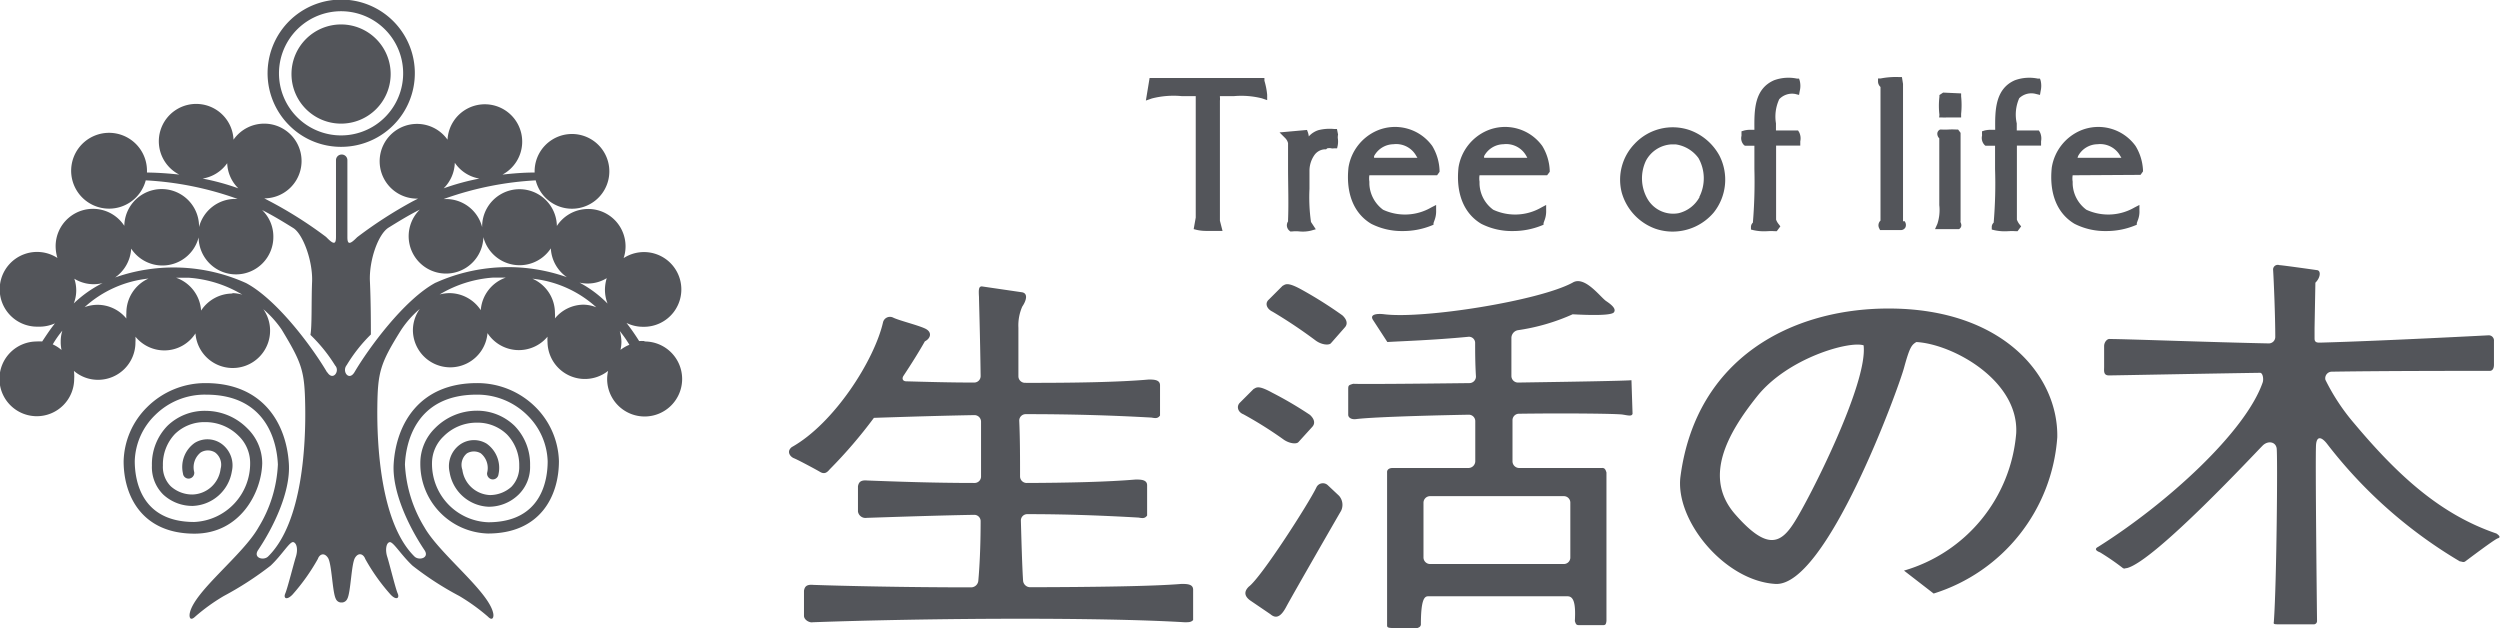 <svg xmlns="http://www.w3.org/2000/svg" width="182" height="45.72"><g fill="#53555a"><path d="M24.82 10.69a5.36 5.36 0 10-3.77-1.57 5.31 5.31 0 003.77 1.57zm-4.51-5.35a4.52 4.52 0 111.32 3.19 4.51 4.51 0 01-1.32-3.19z"/><path d="M24.82 9a3.61 3.61 0 10-3.6-3.61A3.61 3.61 0 0024.82 9z"/><path d="M46.92 24.83a2.56 2.56 0 00-.39 0 15.91 15.91 0 00-.92-1.32 2.69 2.69 0 001.21.28 2.72 2.72 0 10-1.42-5 2.66 2.66 0 00.14-.85 2.72 2.72 0 00-5-1.49 2.72 2.72 0 00-5.44.09 2.71 2.71 0 00-2.63-2.05h-.17a23.43 23.43 0 016.7-1.36 2.72 2.72 0 10-.08-.66v.09c-.83 0-1.61.07-2.34.15a2.72 2.72 0 10-4-2.54 2.72 2.72 0 10-2.22 4.29h.07l-.37.19A31.43 31.43 0 0026 17.27c-.52.53-.71.56-.71 0v-5.61a.41.41 0 00-.42-.41.41.41 0 00-.41.41v5.59c0 .58-.19.55-.72 0a30.17 30.17 0 00-4.14-2.62l-.36-.19h.07A2.72 2.72 0 1017 10.17a2.72 2.72 0 10-3.95 2.54c-.73-.08-1.51-.14-2.35-.15v-.09a2.76 2.76 0 10-.09.66 23.35 23.35 0 016.68 1.35h-.16a2.73 2.73 0 00-2.64 2.05 2.72 2.72 0 00-5.44-.09 2.72 2.72 0 00-5 1.49 3 3 0 00.13.85 2.72 2.72 0 10-1.42 5A2.77 2.77 0 004 23.54c-.41.52-.68.95-.93 1.32a2.56 2.56 0 00-.39 0 2.72 2.72 0 102.72 2.72 2.78 2.78 0 00-.02-.58 2.67 2.67 0 001.76.65 2.72 2.72 0 002.72-2.75 2.47 2.47 0 000-.39 2.72 2.72 0 002.1 1 2.69 2.69 0 002.27-1.24 2.72 2.72 0 104.94-1.76A7.44 7.44 0 0120.51 24c1.49 2.47 1.67 3 1.71 5.63s-.17 8.39-2.7 10.88c-.32.32-1.1.12-.74-.45 1.13-1.68 2.38-4.25 2.25-6.3-.18-2.95-1.9-5.87-6.06-5.87a6 6 0 00-4.27 1.76A5.73 5.73 0 009 33.58c0 2.55 1.36 5.27 5.16 5.27 3.33 0 4.88-3 4.93-5.12A3.56 3.56 0 0018 31.18a4.27 4.27 0 00-3-1.27A3.89 3.89 0 0012.19 31a4 4 0 00-1.13 2.89 2.8 2.8 0 00.82 2.11 3.11 3.11 0 002.17.83 3 3 0 002.83-2.52 1.94 1.94 0 00-.75-2 1.77 1.77 0 00-1.95-.07 2.14 2.14 0 00-.86 2.23.41.41 0 00.46.37.42.42 0 00.36-.47 1.38 1.38 0 01.47-1.43 1 1 0 011.05 0 1.11 1.11 0 01.4 1.19A2.12 2.12 0 0114 36a2.34 2.34 0 01-1.57-.6 2 2 0 01-.57-1.51 3.21 3.21 0 01.88-2.3 3.07 3.07 0 012.2-.86 3.41 3.41 0 012.43 1 2.74 2.74 0 01.84 1.94A4.26 4.26 0 0114.14 38c-3.91 0-4.33-3.1-4.33-4.44a4.87 4.87 0 011.48-3.34A5.13 5.13 0 0115 28.73c4.52 0 5.17 3.62 5.23 5.09a9.56 9.56 0 01-1.41 4.57c-1.12 2-4.66 4.64-5 6.23-.06.27 0 .64.39.27a13.85 13.85 0 012.08-1.5 23.79 23.79 0 003.41-2.21c.86-.81 1.41-1.81 1.67-1.71s.32.59.17 1.06-.61 2.3-.77 2.67.11.52.53.08a14.79 14.79 0 001.84-2.59c.11-.32.44-.51.73-.09s.32 2.51.58 3a.43.43 0 00.35.26h.13a.45.45 0 00.35-.26c.26-.46.29-2.56.57-3s.63-.23.74.09a14.28 14.28 0 001.84 2.59c.41.44.68.28.52-.08s-.61-2.21-.76-2.67-.09-1 .17-1.06.81.9 1.67 1.71a22.73 22.73 0 003.41 2.21 14.39 14.39 0 012.08 1.5c.36.37.45 0 .38-.27-.35-1.59-3.89-4.28-5-6.23a9.7 9.7 0 01-1.42-4.57c.06-1.47.71-5.09 5.23-5.09a5.17 5.17 0 013.69 1.51 4.9 4.9 0 011.47 3.34c0 1.34-.42 4.44-4.33 4.44a4.25 4.25 0 01-4.09-4.31 2.7 2.7 0 01.84-1.94 3.38 3.38 0 012.42-1 3.07 3.07 0 012.2.86 3.22 3.22 0 01.89 2.3 2.06 2.06 0 01-.57 1.51 2.34 2.34 0 01-1.57.6 2.12 2.12 0 01-2-1.84A1.08 1.08 0 0134 33a1 1 0 011 0 1.38 1.38 0 01.46 1.43.43.43 0 00.37.47.42.42 0 00.46-.37 2.16 2.16 0 00-.86-2.23 1.77 1.77 0 00-1.95.07 1.94 1.94 0 00-.75 2 3 3 0 002.82 2.52 3.1 3.1 0 002.21-.89 2.81 2.81 0 00.83-2.11A4 4 0 0037.46 31a3.91 3.91 0 00-2.79-1.1 4.27 4.27 0 00-3 1.27 3.55 3.55 0 00-1.07 2.55 5.07 5.07 0 004.92 5.12c3.81 0 5.17-2.72 5.17-5.27A5.78 5.78 0 0039 29.65a6 6 0 00-4.28-1.76c-4.15 0-5.87 2.92-6.06 5.87-.13 2.05 1.12 4.62 2.25 6.3.37.57-.42.77-.74.45-2.52-2.49-2.73-8.35-2.7-10.88s.2-3.16 1.72-5.59a7.16 7.16 0 011.37-1.55 2.68 2.68 0 00-.5 1.58 2.72 2.72 0 005.43.18 2.72 2.72 0 004.37.26 2.47 2.47 0 000 .39 2.72 2.72 0 004.41 2.1 2.79 2.79 0 00-.07.58 2.73 2.73 0 102.72-2.72zm-42.44.65a2.68 2.68 0 00-.64-.41 7.57 7.57 0 01.7-1 2.63 2.63 0 00-.12.8 2.78 2.78 0 00.06.61zm28.63-13.63A2.7 2.7 0 0034.9 13a17.55 17.55 0 00-2.6.71 2.74 2.74 0 00.81-1.86zM14.75 13a2.72 2.72 0 001.79-1.12 2.7 2.7 0 00.81 1.83 17.55 17.55 0 00-2.6-.71zm-9.4 9.14a2.6 2.6 0 00.2-1 2.66 2.66 0 00-.14-.85 2.68 2.68 0 002.06.32 8.44 8.44 0 00-2.12 1.5zm3.85.66a2.56 2.56 0 000 .39 2.71 2.71 0 00-2.09-1 2.75 2.75 0 00-.95.17 8.16 8.16 0 014.65-2.08 2.73 2.73 0 00-1.61 2.49zm7.72-1.43a2.73 2.73 0 00-2.28 1.24 2.72 2.72 0 00-1.82-2.39h.93a8.78 8.78 0 013.89 1.23 2.84 2.84 0 00-.72-.11zm6.9 5.75c-1-1.72-3.6-5.28-5.9-6.51a12.82 12.82 0 00-9.54-.41 2.75 2.75 0 001.17-2.1 2.72 2.72 0 004.91-.82 2.72 2.72 0 005.44-.05 2.68 2.68 0 00-.82-1.94c.83.42 1.56.87 2.27 1.31s1.43 2.41 1.37 3.91 0 3.18-.12 3.87a11.43 11.43 0 011.8 2.23c.37.39-.16 1.17-.58.48zM35 22.58a2.74 2.74 0 00-2.28-1.24 2.84 2.84 0 00-.72.1 8.74 8.74 0 013.88-1.23h.94A2.72 2.72 0 0035 22.58zm-3.29-2c-2.29 1.23-4.89 4.79-5.9 6.51-.41.69-.94-.06-.57-.51A11.28 11.28 0 0127 24.35c0-.69 0-2.35-.07-3.87s.6-3.44 1.36-3.91 1.44-.89 2.27-1.31a2.72 2.72 0 104.63 2 2.72 2.72 0 004.91.82 2.72 2.72 0 001.17 2.1 12.84 12.84 0 00-9.55.4zm10.78 1.6a2.71 2.71 0 00-2.09 1 2.56 2.56 0 000-.39 2.72 2.72 0 00-1.64-2.5 8.16 8.16 0 014.65 2.08 2.67 2.67 0 00-.91-.19zm-.32-1.61a2.66 2.66 0 002-.32 3 3 0 00-.13.85 2.79 2.79 0 00.19 1 8.39 8.39 0 00-2.05-1.53zm3 4.91a2.79 2.79 0 00.07-.58 3 3 0 00-.12-.8 8.68 8.68 0 01.7 1 2.74 2.74 0 00-.66.38z"/><g><path d="M137.49 22.46c-7 0-14 3.56-15.15 12.22-.42 3.19 3.21 7.61 6.91 7.83s8.94-14.18 9.36-15.72.56-1.68.9-1.89c2.66.15 7.47 2.8 7.27 6.64a11.38 11.38 0 01-8.17 10l2.16 1.67a12.87 12.87 0 009-11.38c.08-4.48-3.97-9.37-12.28-9.37zM130.64 38c-1 1.6-2 2.09-4.32-.56s-.63-5.8 1.6-8.59 6.71-4.05 7.75-3.71c.33 2.77-3.98 11.22-5.03 12.86zM168.71 19.67c.27.07.21.56-.15.91l-.06 3.29v.78c0 .32.24.3.52.29 4.38-.12 12.16-.53 12.16-.53a.38.38 0 01.38.42v1.72c0 .2-.06.45-.31.45-2.54 0-7.89 0-11.53.06a.48.48 0 00-.43.59 15.16 15.16 0 002.11 3.19c3.28 3.91 6.35 6.64 10.34 8 .2.14.34.28.1.35s-2.23 1.58-2.37 1.68-.25 0-.39 0a34.11 34.11 0 01-9.64-8.52c-.36-.48-.76-.7-.83 0s.07 12.85.07 12.85a.24.24 0 01-.28.25h-2.59c-.38 0-.27-.08-.27-.25.2-2.79.28-12.09.2-12.57s-.63-.56-1-.21-7.88 8.45-9.91 8.94c-.14 0-.14.07-.28 0a17.76 17.76 0 00-1.67-1.15c-.56-.21-.15-.39-.15-.39 5-3.14 10.76-8.38 12-12 .07-.25 0-.68-.2-.68-4.08.06-10.58.19-11 .19s-.35-.35-.35-.63v-1.5c0-.32.25-.56.42-.52 1.12 0 7.52.24 11.55.32a.47.47 0 00.49-.47c0-1.52-.11-4.18-.16-4.92a.34.34 0 01.45-.31c.33.02 2.78.37 2.78.37zM92.37 21.81l1-1c.21-.1.32-.31 1.36.26a30.66 30.66 0 013 1.89c.31.29.42.62.16.89L96.88 25c-.16.15-.68.1-1.1-.21a35.78 35.78 0 00-3.14-2.1c-.42-.2-.58-.61-.27-.88zM90.26 29.32l1-1c.21-.1.31-.31 1.36.27a27.53 27.53 0 012.74 1.61c.32.29.42.62.16.89l-1 1.1c-.15.16-.68.1-1.1-.21a28.85 28.85 0 00-2.9-1.82c-.41-.16-.52-.58-.26-.84zM95.83 35.49c-.52 1.1-4 6.54-4.92 7.22-.21.21-.47.58.1 1l1.47 1c.37.32.73.27 1.15-.52s3.75-6.58 4-7a1 1 0 00-.15-1.1l-.82-.77a.52.52 0 00-.83.17zM118.77 27.68c-.61.05-4.24.11-8.25.17a.48.48 0 01-.49-.47v-2.77a.58.58 0 01.46-.57 14.92 14.92 0 004-1.16c1.26.07 2.81.1 3-.14s-.14-.54-.56-.82-1.57-1.89-2.45-1.34c-2.44 1.32-10.82 2.65-13.69 2.3-.55-.07-1.11 0-.83.42l1.04 1.6c.91-.06 3.29-.13 5.88-.38a.45.45 0 01.51.42c0 .62 0 1.5.06 2.47a.48.48 0 01-.47.48c-4.14.05-7.91.08-8.47.05-.36.11-.36.11-.36.47v1.79c0 .15.16.36.58.31 1-.13 4.48-.25 8.2-.32a.47.47 0 01.47.47v2.93a.5.5 0 01-.49.48h-5.53c-.25 0-.42.12-.4.33v11.09c0 .16 0 .23.47.23h1.74c.18-.07.21-.11.25-.23 0-1.8.24-2.08.52-2.08h10.16c.46 0 .6.56.53 1.8.07.23.1.3.31.3h1.75c.17 0 .21-.07.24-.3V34.4c-.07-.24-.14-.35-.35-.33h-6a.49.49 0 01-.49-.47v-3a.47.47 0 01.47-.48c3.81-.05 7.15 0 7.54.06s.68.15.73-.06zm-4.92 8.44a.47.47 0 01.47.47v4a.47.47 0 01-.47.47h-9.74a.48.48 0 01-.48-.47v-4a.48.48 0 01.48-.47zM86 42.51c-2 .17-6.36.23-11 .24a.52.52 0 01-.52-.48c-.06-.92-.11-2.51-.16-4.37a.46.46 0 01.47-.47c2.75 0 5.3.09 8.1.25.31.06.47.06.62-.15v-2.2c0-.42-.47-.42-.84-.42-2 .17-4.88.24-7.94.25a.48.48 0 01-.47-.48c0-1.36 0-2.74-.06-4.06a.47.47 0 01.47-.47c3.21 0 6.13.08 9.16.25.31.06.47.06.62-.15v-2.2c0-.42-.47-.42-.83-.42-2.12.19-5.5.25-9 .24a.48.48 0 01-.48-.47v-3.54a3.42 3.42 0 01.28-1.54c.31-.45.45-1-.07-1.05l-2.87-.42c-.24 0-.24.25-.21.77 0 .3.08 2.68.12 5.76a.47.47 0 01-.47.47c-1.78 0-3.48-.05-4.94-.09-.25 0-.35-.19-.2-.41.59-.89 1.12-1.74 1.55-2.5.42-.21.57-.68 0-.94s-1.89-.58-2.31-.79a.52.52 0 00-.73.32c-.63 2.78-3.56 7.38-6.65 9.11-.4.32-.12.7.16.81s1.57.8 1.91 1 .53 0 .7-.2a34.52 34.52 0 003.21-3.74c2.69-.09 5.1-.16 7.32-.2a.48.48 0 01.48.47v4a.47.47 0 01-.48.47c-3.06 0-5.94-.11-7.8-.18-.52-.05-.63.16-.68.42v1.84a.55.55 0 00.63.46c3-.1 5.53-.18 7.84-.22a.46.46 0 01.46.48c0 1.82-.08 3.36-.17 4.33a.53.53 0 01-.53.47c-4.9 0-9.5-.11-11.48-.18-.52-.05-.63.15-.68.42v1.83c0 .31.42.52.63.47 8.69-.31 20.9-.37 27.08 0 .31 0 .47 0 .62-.16v-2.2c.01-.43-.46-.43-.86-.43z"/></g><g><path d="M141.17 8.55h.19a2.42 2.42 0 00.38 0h1.03v-.26a6.15 6.15 0 000-1.28V6.8l-1.31-.06-.27.18v.13a5.58 5.58 0 000 1.31zM112.28 10.63a3.34 3.34 0 00-4-1.13 3.52 3.52 0 00-2.1 2.69c-.2 1.88.38 3.34 1.65 4.1a4.89 4.89 0 002.29.53 5.57 5.57 0 002.13-.41l.12-.05v-.12l.06-.17a1.87 1.87 0 00.13-.76v-.39l-.34.18a3.81 3.81 0 01-3.51.17 2.43 2.43 0 01-1-1.87v-.18a1.4 1.4 0 010-.46h4.92l.19-.25v-.1a3.71 3.71 0 00-.54-1.78zm-4.24.89a.88.88 0 000-.15 1.63 1.63 0 011.41-.87 1.67 1.67 0 011.61.76l.06.1.07.13h-3.24zM92.05 5.88v-.2H83.69l-.27 1.64.43-.15a6.33 6.33 0 012.2-.17h1v8.84l-.15.84.24.06a3.17 3.17 0 00.71.07H89l-.19-.74V7.33a1.15 1.15 0 000-.26V7h1a6.17 6.17 0 012.06.16l.38.13V6.9a5.25 5.25 0 00-.2-1.02zM104.27 10.63a3.34 3.34 0 00-4-1.13 3.53 3.53 0 00-2.1 2.69c-.2 1.88.38 3.34 1.65 4.1a4.89 4.89 0 002.29.53 5.53 5.53 0 002.13-.41l.12-.05v-.12l.06-.17a1.87 1.87 0 00.13-.76v-.39l-.35.18a3.81 3.81 0 01-3.51.17 2.46 2.46 0 01-1-1.87v-.18a1.4 1.4 0 010-.46h4.93l.18-.25v-.1a3.71 3.71 0 00-.53-1.78zm-4.24.89a.88.88 0 000-.15 1.63 1.63 0 011.41-.87 1.67 1.67 0 011.61.76l.06.1.08.13h-3.25zM97.41 9.79l-.08-.4h-.21a3.41 3.41 0 00-1.12.08 1.57 1.57 0 00-.72.46 1.4 1.4 0 00-.06-.28l-.07-.19-2 .18.41.41a.78.78 0 01.21.37v1.78c0 1.26.05 2.57 0 3.82v.1a.51.51 0 00.06.64l.1.09h.13a2.58 2.58 0 01.56 0 2.55 2.55 0 00.82-.06l.35-.1-.35-.53a12.81 12.81 0 01-.11-2.42v-1.27a2 2 0 01.38-1.21 1 1 0 01.72-.39h.11l.08-.07a.66.66 0 01.31 0 .57.57 0 00.18 0h.23l.05-.23a1.62 1.62 0 000-.53 1.29 1.29 0 01.02-.25zM123 9.47a3.8 3.8 0 00-4 1 3.76 3.76 0 00-.94 3.54 3.93 3.93 0 002.45 2.64 3.86 3.86 0 001.25.21 3.92 3.92 0 003-1.39 3.84 3.84 0 00.42-4.13A4 4 0 00123 9.47zm.73 4.87a2.35 2.35 0 01-1.53 1.18 2.16 2.16 0 01-2.24-1 3 3 0 01-.13-2.83 2.25 2.25 0 011.87-1.18h.28a2.49 2.49 0 011.67 1 3 3 0 01.06 2.83zM148.22 6.84l.29.07.05-.29a1.66 1.66 0 000-.75l-.05-.15h-.17a3.08 3.08 0 00-1.65.12c-1.46.63-1.45 2.24-1.44 3.53v.08H145a1.94 1.94 0 00-.52.05l-.19.06v.2a.62.62 0 010 .13.74.74 0 00.19.67l.06.05h.7v1.69a33.75 33.75 0 01-.1 3.91.42.42 0 00-.14.29v.21l.2.05a3.56 3.56 0 001 .07 4.87 4.87 0 01.54 0h.14l.26-.35-.13-.16a1.24 1.24 0 01-.18-.33V10.6h1.76v-.32a1.06 1.06 0 00-.08-.65l-.08-.13h-1.61v-.52a2.93 2.93 0 01.18-1.83 1.27 1.27 0 011.22-.31zM155.83 12.73l.18-.25v-.1a3.71 3.71 0 00-.54-1.75 3.34 3.34 0 00-4-1.13 3.53 3.53 0 00-2.1 2.69c-.2 1.88.38 3.34 1.65 4.1a4.89 4.89 0 002.29.53 5.5 5.5 0 002.13-.41l.12-.05v-.12l.06-.17a1.72 1.72 0 00.13-.76v-.39l-.35.18a3.81 3.81 0 01-3.51.17 2.46 2.46 0 01-1-1.87v-.18a1.4 1.4 0 010-.46zm-4.6-1.21a.88.88 0 00.05-.15 1.63 1.63 0 011.42-.87 1.67 1.67 0 011.6.76l.06.1.08.13h-3.25zM142.73 16.17v-6.5l-.18-.24h-.14a5.46 5.46 0 00-.58 0 3.73 3.73 0 01-.47 0h-.12a.34.34 0 00-.2.25.46.46 0 00.14.39V14.93a3.22 3.22 0 01-.14 1.37l-.17.38H142.62c.11-.07.27-.24.07-.57.06.07.05.05.04.06zM130.69 6.84l.28.07.05-.28a1.57 1.57 0 000-.76l-.05-.15h-.16a3.07 3.07 0 00-1.65.12c-1.45.63-1.45 2.17-1.44 3.53v.08h-.23a1.87 1.87 0 00-.51.05l-.2.06v.33a.71.71 0 00.18.67l.07.05h.69v1.7a36 36 0 01-.11 3.9.42.42 0 00-.14.29v.21l.2.05a3.59 3.59 0 001 .07 4.87 4.87 0 01.54 0h.14l.26-.35-.12-.16a1.08 1.08 0 01-.19-.33V10.6h1.76v-.31a1 1 0 00-.08-.66l-.08-.13h-1.61v-.52a3 3 0 01.24-1.76 1.29 1.29 0 011.16-.38zM138.54 16.11v-10l-.08-.5h-.22a5.83 5.83 0 00-1.32.1h-.2v.19a.54.54 0 00.18.43v9.73a.47.47 0 00-.1.55l.07.14h1.52a.37.37 0 00.33-.21.44.44 0 00-.07-.44z"/></g></g></svg>